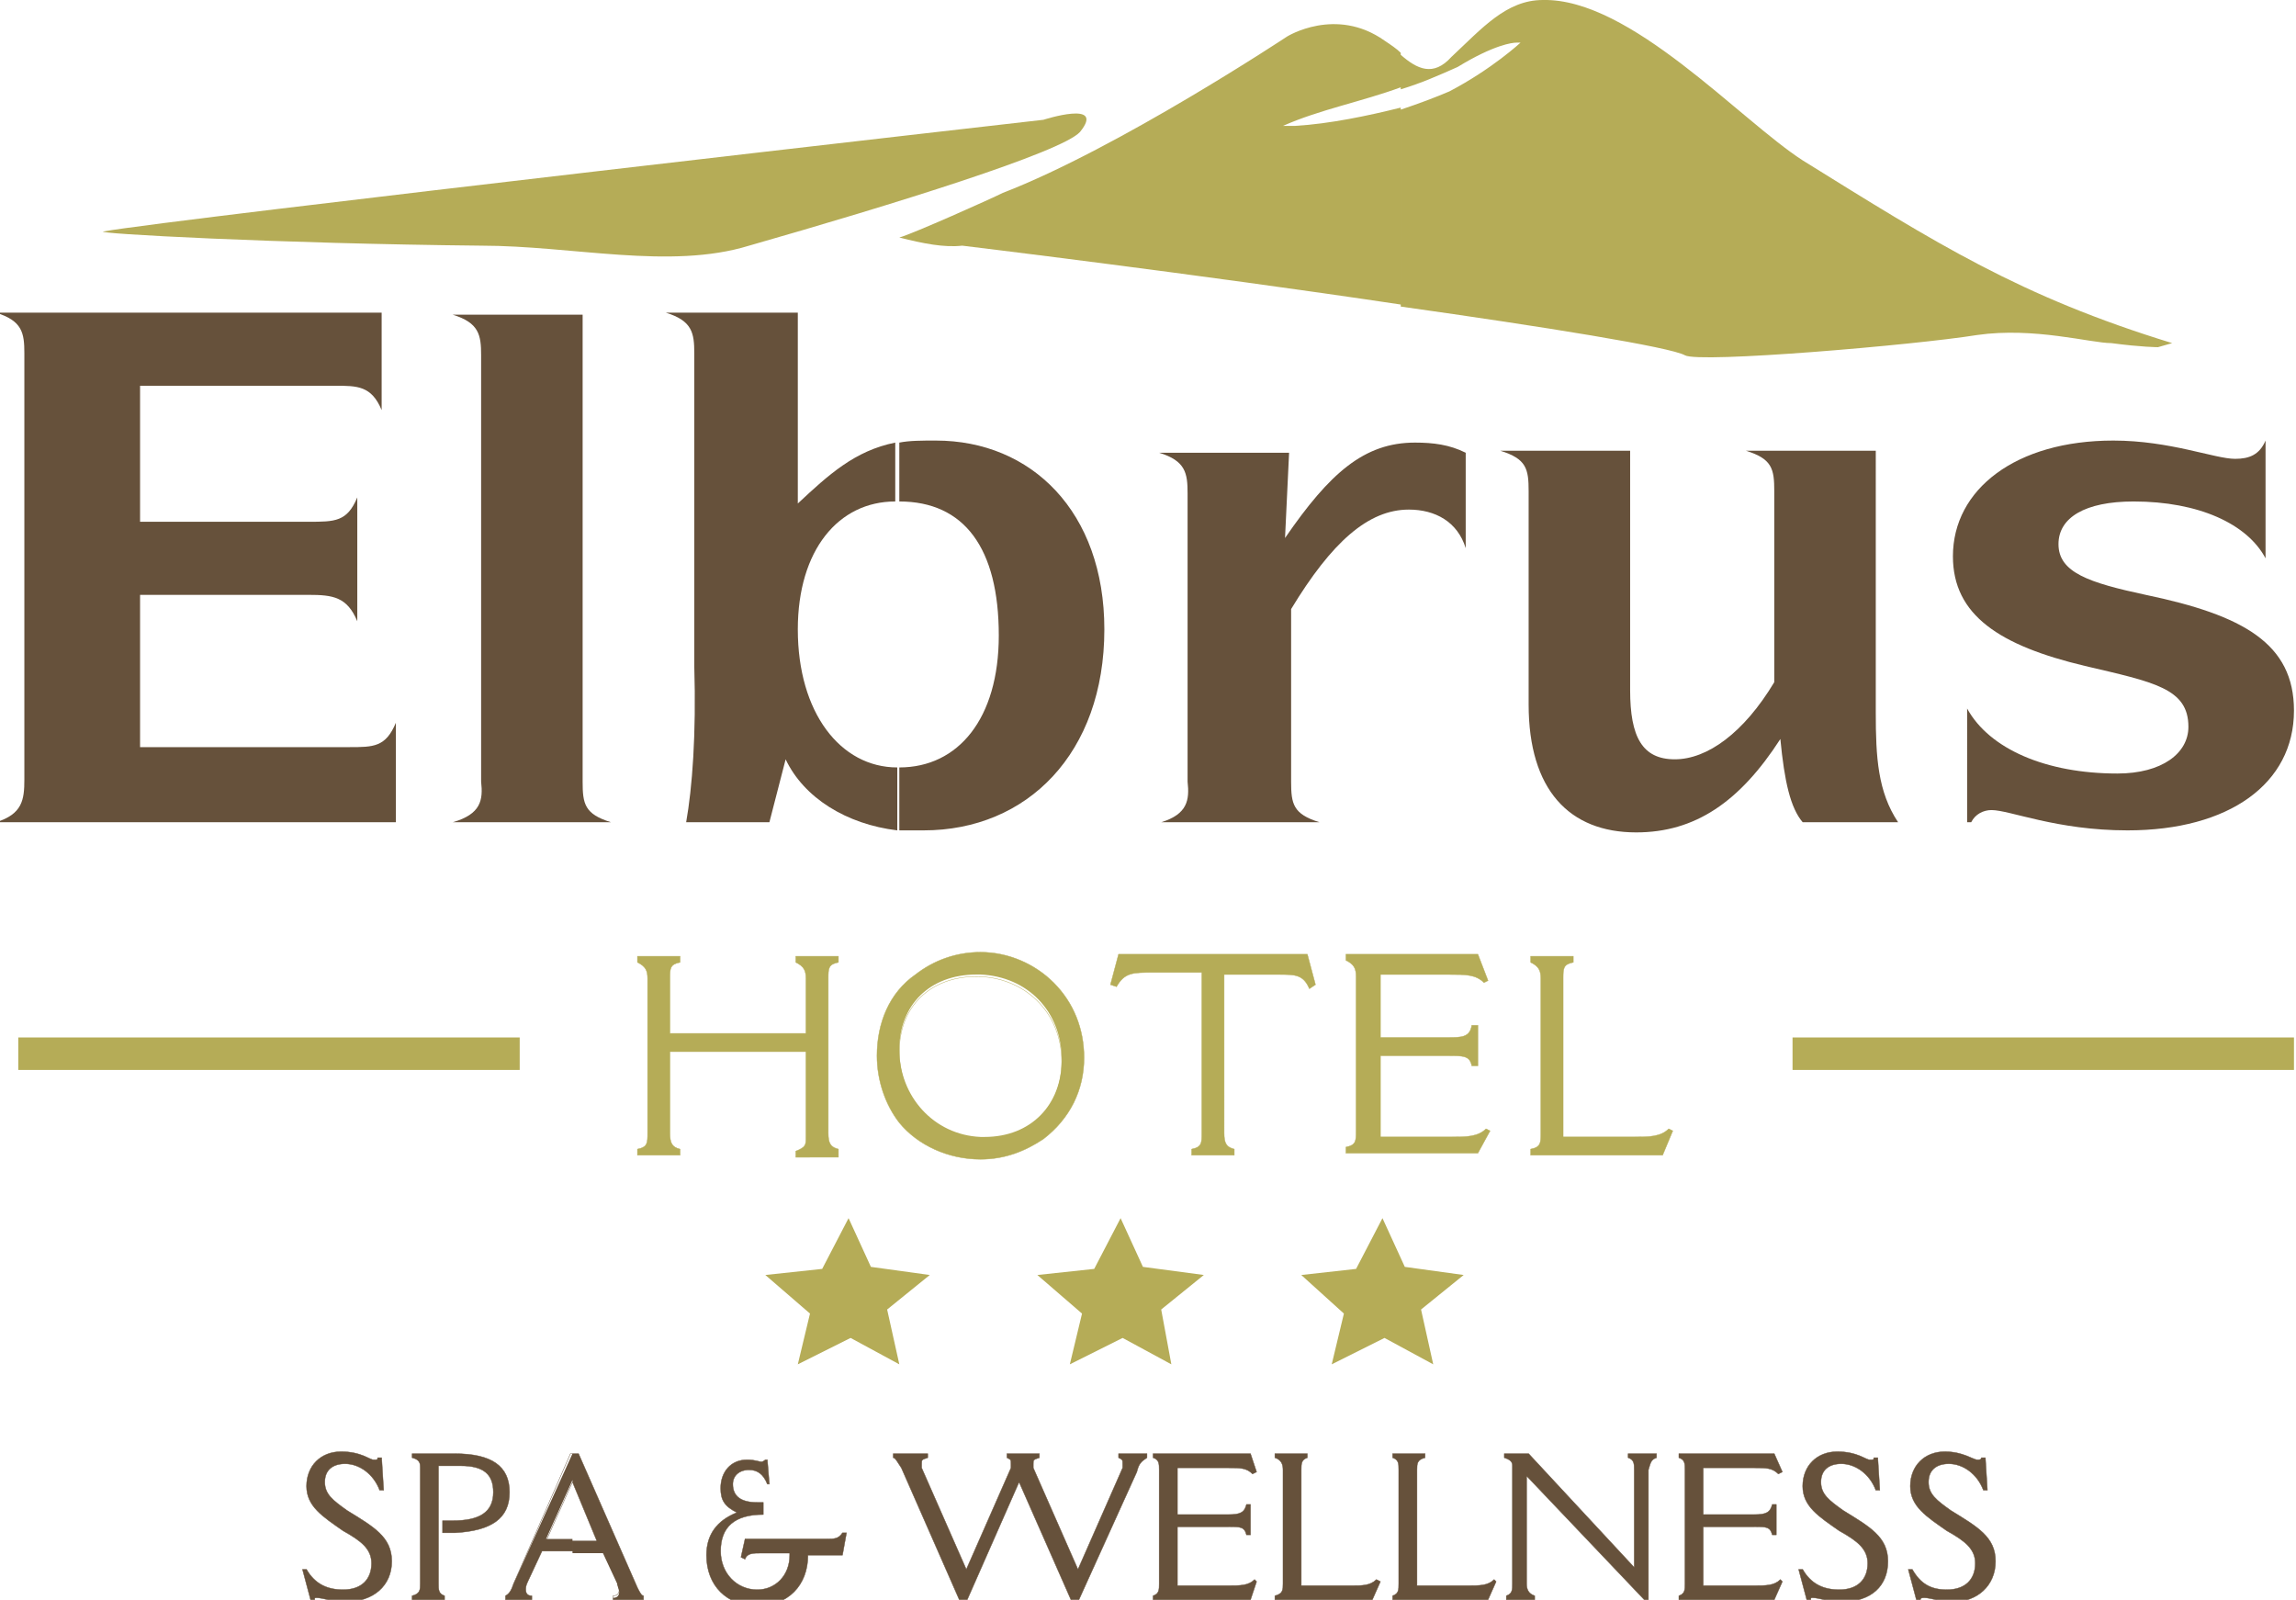 <?xml version="1.0" encoding="utf-8"?>
<!-- Generator: Adobe Illustrator 22.0.1, SVG Export Plug-In . SVG Version: 6.00 Build 0)  -->
<svg version="1.1" id="Warstwa_1" xmlns="http://www.w3.org/2000/svg" xmlns:xlink="http://www.w3.org/1999/xlink" x="0px" y="0px"
	 viewBox="0 0 113.1 78.8" style="enable-background:new 0 0 113.1 78.8;" xml:space="preserve">
<style type="text/css">
	.st0{fill:#B5AC57;}
	.st1{fill:none;stroke:#B5AC57;stroke-width:1.964459e-02;}
	.st2{fill:#66513B;}
	.st3{fill:none;stroke:#66513B;stroke-width:1.964459e-02;}
</style>
<g>
	<path class="st0" d="M41.3,56.9v-0.3c-0.4-0.1-0.5-0.3-0.5-0.8v-7.6c0-0.5,0-0.7,0.5-0.8v-0.3h-2.1v0.3c0.4,0.2,0.5,0.4,0.5,0.8
		v2.7h-6.7v-2.7c0-0.5,0-0.7,0.5-0.8v-0.3h-2.1v0.3c0.4,0.2,0.5,0.4,0.5,0.8v7.6c0,0.5,0,0.7-0.5,0.8v0.3h2.1v-0.3
		c-0.4-0.1-0.5-0.3-0.5-0.8v-4h6.7V56c0,0.4,0,0.5-0.5,0.7v0.3H41.3z"/>
	<path class="st0" d="M48.3,46.9c-1.2,0-2.3,0.4-3.2,1.1c-1.3,0.9-1.9,2.4-1.9,4c0,1.2,0.4,2.4,1.1,3.3c0.9,1.1,2.4,1.8,4,1.8l0,0
		V56c-2.3-0.1-4-2-4-4.3c0-2.2,1.5-3.7,3.8-3.7c0,0,0.1,0,0.2,0V46.9z M53.4,52.1c0-1.4-0.5-2.7-1.5-3.7c-0.9-0.9-2.2-1.5-3.6-1.5
		c0,0,0,0,0,0V48c2.3,0.1,4,1.8,4,4.2c0,2.2-1.5,3.8-3.8,3.8c0,0-0.1,0-0.2,0v1.1c1.2,0,2.2-0.4,3.1-1
		C52.7,55.1,53.4,53.7,53.4,52.1z"/>
	<path class="st0" d="M64.8,48.5l-0.4-1.5h-9.3l-0.4,1.5l0.3,0.1c0.4-0.7,0.8-0.7,1.8-0.7h2.4v7.9c0,0.5,0,0.7-0.5,0.8v0.3h2.1v-0.3
		c-0.4-0.1-0.5-0.3-0.5-0.8V48h2.7c0.8,0,1.2,0,1.5,0.7L64.8,48.5z"/>
	<path class="st0" d="M73.4,55.7l-0.2-0.1C72.8,56,72.2,56,71.5,56H68v-4h3.3c0.8,0,1.1,0,1.2,0.5h0.3v-2h-0.3
		c-0.1,0.6-0.5,0.6-1.2,0.6H68V48h3.4c0.8,0,1.3,0,1.7,0.4l0.2-0.1l-0.5-1.3h-6.5v0.3c0.4,0.2,0.5,0.4,0.5,0.8v7.6
		c0,0.5,0,0.7-0.5,0.8v0.3h6.5L73.4,55.7z"/>
	<path class="st0" d="M82.4,55.7l-0.2-0.1C81.8,56,81.2,56,80.5,56H77v-7.8c0-0.5,0-0.7,0.5-0.8v-0.3h-2.1v0.3
		c0.4,0.2,0.5,0.4,0.5,0.8v7.6c0,0.5,0,0.7-0.5,0.8v0.3h6.5L82.4,55.7z"/>
	<path class="st1" d="M82.4,55.7l-0.2-0.1C81.8,56,81.2,56,80.5,56H77v-7.8c0-0.5,0-0.7,0.5-0.8v-0.3h-2.1v0.3
		c0.4,0.2,0.5,0.4,0.5,0.8v7.6c0,0.5,0,0.7-0.5,0.8v0.3h6.5L82.4,55.7z M73.4,55.7l-0.2-0.1C72.8,56,72.2,56,71.5,56H68v-4h3.3
		c0.8,0,1.1,0,1.2,0.5h0.3v-2h-0.3c-0.1,0.6-0.5,0.6-1.2,0.6H68V48h3.4c0.8,0,1.3,0,1.7,0.4l0.2-0.1l-0.5-1.3h-6.5v0.3
		c0.4,0.2,0.5,0.4,0.5,0.8v7.6c0,0.5,0,0.7-0.5,0.8v0.3h6.5L73.4,55.7z M64.8,48.5l-0.4-1.5h-9.3l-0.4,1.5l0.3,0.1
		c0.4-0.7,0.8-0.7,1.8-0.7h2.4v7.9c0,0.5,0,0.7-0.5,0.8v0.3h2.1v-0.3c-0.4-0.1-0.5-0.3-0.5-0.8V48h2.7c0.8,0,1.2,0,1.5,0.7
		L64.8,48.5z M52.3,52.3c0,2.2-1.5,3.8-3.8,3.8c-2.4,0-4.2-1.9-4.2-4.3c0-2.2,1.5-3.7,3.8-3.7S52.3,49.8,52.3,52.3z M53.4,52.1
		c0-1.4-0.5-2.7-1.5-3.7c-0.9-0.9-2.2-1.5-3.6-1.5c-1.2,0-2.3,0.4-3.2,1.1c-1.3,0.9-1.9,2.4-1.9,4c0,1.2,0.4,2.4,1.1,3.3
		c0.9,1.1,2.4,1.8,4,1.8c1.2,0,2.2-0.4,3.1-1C52.7,55.1,53.4,53.7,53.4,52.1L53.4,52.1z M41.3,56.9v-0.3c-0.4-0.1-0.5-0.3-0.5-0.8
		v-7.6c0-0.5,0-0.7,0.5-0.8v-0.3h-2.1v0.3c0.4,0.2,0.5,0.4,0.5,0.8v2.7h-6.7v-2.7c0-0.5,0-0.7,0.5-0.8v-0.3h-2.1v0.3
		c0.4,0.2,0.5,0.4,0.5,0.8v7.6c0,0.5,0,0.7-0.5,0.8v0.3h2.1v-0.3c-0.4-0.1-0.5-0.3-0.5-0.8v-4h6.7V56c0,0.4,0,0.5-0.5,0.7v0.3H41.3z
		"/>
	<path class="st2" d="M19.3,76.9c0-1.2-0.9-1.7-2.2-2.5C16.4,73.9,16,73.6,16,73c0-0.6,0.4-0.9,1-0.9c0.7,0,1.4,0.5,1.7,1.3l0.2,0
		l-0.1-1.6h-0.2c0,0.1,0,0.1-0.2,0.1c-0.2,0-0.6-0.4-1.6-0.4c-1,0-1.7,0.7-1.7,1.7c0,1,0.8,1.5,1.8,2.2c0.9,0.5,1.4,0.9,1.4,1.6
		c0,0.8-0.5,1.3-1.4,1.3c-0.8,0-1.4-0.3-1.8-1l-0.2,0l0.4,1.5h0.2c0-0.1,0-0.1,0.1-0.1c0.3,0,0.8,0.2,1.4,0.2
		C18.4,78.9,19.3,78.1,19.3,76.9z"/>
	<path class="st2" d="M25.1,73.5c0-1.3-0.9-1.9-2.7-1.9h-2.1v0.2c0.4,0.1,0.4,0.3,0.4,0.5V78c0,0.3,0,0.5-0.4,0.6v0.2h1.6v-0.2
		c-0.3-0.1-0.3-0.3-0.3-0.6v-5.8h1.1c1.1,0,1.6,0.4,1.6,1.3c0,1-0.7,1.4-2,1.4c0,0-0.2,0-0.5,0v0.6c0.2,0,0.4,0,0.6,0
		C24.2,75.4,25.1,74.8,25.1,73.5z"/>
	<path class="st2" d="M28.2,71.6L28.2,71.6L25.3,78c-0.1,0.3-0.2,0.5-0.4,0.6v0.2h1.3v-0.2c-0.2,0-0.3-0.1-0.3-0.3
		c0-0.1,0-0.2,0.1-0.4l0.7-1.5h1.5v-0.6h-1.3l1.3-2.9V71.6z M31.7,78.8v-0.2c-0.1,0-0.2-0.2-0.3-0.4l-2.9-6.6h-0.3V73l1.2,2.9h-1.2
		v0.6h1.5l0.7,1.5c0,0.1,0.1,0.3,0.1,0.4c0,0.2-0.1,0.3-0.3,0.3v0.2H31.7z"/>
	<path class="st2" d="M41.7,75.5l-0.2,0c-0.2,0.3-0.4,0.3-0.8,0.3h-4l-0.2,0.9l0.2,0.1c0.1-0.3,0.4-0.3,0.8-0.3h0h1.4v0.1
		c0,1-0.7,1.7-1.6,1.7c-1,0-1.8-0.8-1.8-1.9c0-1.2,0.7-1.8,2.1-1.8v-0.6h-0.3c-0.8,0-1.2-0.3-1.2-0.9c0-0.4,0.3-0.7,0.8-0.7
		c0.4,0,0.7,0.2,0.9,0.7l0.1,0l-0.1-1.2h-0.1c0,0-0.1,0.1-0.2,0.1c-0.1,0-0.3-0.1-0.7-0.1c-0.8,0-1.3,0.6-1.3,1.4
		c0,0.6,0.2,0.9,0.8,1.2c-1,0.4-1.5,1.1-1.5,2.1c0,1.5,1,2.5,2.5,2.5c1.5,0,2.5-1,2.5-2.5h1.7L41.7,75.5z"/>
	<path class="st2" d="M56.5,71.8v-0.2h-1.4v0.2c0.2,0.1,0.2,0.1,0.2,0.3c0,0.1,0,0.1,0,0.2l-2.2,5l-2.2-5c0-0.1,0-0.1,0-0.2
		c0-0.2,0-0.2,0.3-0.3v-0.2h-1.6v0.2c0.2,0.1,0.2,0.1,0.2,0.3c0,0.1,0,0.1,0,0.2l-2.2,5l-2.2-5c0-0.1,0-0.1,0-0.2
		c0-0.2,0-0.2,0.3-0.3v-0.2H44v0.2c0.1,0,0.2,0.2,0.4,0.5l2.9,6.6h0.3l2.6-5.9l2.6,5.9h0.3l2.9-6.4C56.1,72.1,56.2,72,56.5,71.8z"/>
	<path class="st2" d="M61.9,77.9l-0.1-0.1c-0.3,0.3-0.7,0.3-1.3,0.3h-2.5v-2.9h2.5c0.6,0,0.8,0,0.9,0.4h0.2v-1.5h-0.2
		c-0.1,0.4-0.3,0.5-0.9,0.5h-2.5v-2.3h2.5c0.6,0,0.9,0,1.2,0.3l0.2-0.1l-0.3-0.9h-4.8v0.2c0.3,0.1,0.3,0.3,0.3,0.6V78
		c0,0.3,0,0.5-0.3,0.6v0.2h4.8L61.9,77.9z"/>
	<path class="st2" d="M68,77.9l-0.2-0.1c-0.3,0.3-0.7,0.3-1.2,0.3h-2.5v-5.7c0-0.3,0-0.5,0.3-0.6v-0.2h-1.6v0.2
		c0.3,0.1,0.4,0.3,0.4,0.6V78c0,0.3,0,0.5-0.4,0.6v0.2h4.8L68,77.9z"/>
	<path class="st2" d="M73.7,77.9l-0.1-0.1c-0.3,0.3-0.7,0.3-1.3,0.3h-2.5v-5.7c0-0.3,0-0.5,0.4-0.6v-0.2h-1.6v0.2
		c0.3,0.1,0.3,0.3,0.3,0.6V78c0,0.3,0,0.5-0.3,0.6v0.2h4.7L73.7,77.9z"/>
	<path class="st2" d="M81.6,71.8v-0.2h-1.4v0.2c0.3,0.1,0.3,0.3,0.3,0.6v4.8l-5.2-5.6h-1.2v0.2c0.3,0.1,0.4,0.2,0.4,0.4V78
		c0,0.3,0,0.5-0.3,0.6v0.2h1.4v-0.2c-0.3-0.1-0.4-0.3-0.4-0.6v-5.3l5.8,6.1h0.2v-6.4C81.3,72.1,81.3,71.9,81.6,71.8z"/>
	<path class="st2" d="M87.8,77.9l-0.1-0.1c-0.3,0.3-0.7,0.3-1.3,0.3h-2.5v-2.9h2.5c0.6,0,0.8,0,0.9,0.4h0.2v-1.5h-0.2
		c-0.1,0.4-0.3,0.5-0.9,0.5h-2.5v-2.3h2.5c0.6,0,0.9,0,1.2,0.3l0.2-0.1l-0.4-0.9h-4.7v0.2c0.3,0.1,0.3,0.3,0.3,0.6V78
		c0,0.3,0,0.5-0.3,0.6v0.2h4.7L87.8,77.9z"/>
	<path class="st2" d="M93,76.9c0-1.2-0.9-1.7-2.2-2.5c-0.7-0.5-1.1-0.8-1.1-1.4c0-0.6,0.4-0.9,1-0.9c0.7,0,1.4,0.5,1.7,1.3l0.2,0
		l-0.1-1.6h-0.2c0,0.1,0,0.1-0.2,0.1c-0.2,0-0.6-0.4-1.6-0.4c-1,0-1.7,0.7-1.7,1.7c0,1,0.8,1.5,1.8,2.2c0.9,0.5,1.4,0.9,1.4,1.6
		c0,0.8-0.5,1.3-1.4,1.3c-0.8,0-1.4-0.3-1.8-1l-0.2,0l0.4,1.5h0.2c0-0.1,0-0.1,0.1-0.1c0.3,0,0.8,0.2,1.4,0.2
		C92.2,78.9,93,78.1,93,76.9z"/>
	<path class="st2" d="M98.3,76.9c0-1.2-0.9-1.7-2.2-2.5C95.4,73.9,95,73.6,95,73c0-0.6,0.4-0.9,1-0.9c0.7,0,1.4,0.5,1.7,1.3l0.2,0
		l-0.1-1.6h-0.2c0,0.1-0.1,0.1-0.2,0.1c-0.2,0-0.7-0.4-1.6-0.4c-1,0-1.7,0.7-1.7,1.7c0,1,0.8,1.5,1.8,2.2c0.9,0.5,1.4,0.9,1.4,1.6
		c0,0.8-0.5,1.3-1.4,1.3c-0.8,0-1.3-0.3-1.7-1l-0.2,0l0.4,1.5h0.2c0-0.1,0.1-0.1,0.2-0.1c0.3,0,0.8,0.2,1.4,0.2
		C97.4,78.9,98.3,78.1,98.3,76.9z"/>
	<path class="st3" d="M98.3,76.9c0-1.2-0.9-1.7-2.2-2.5C95.4,73.9,95,73.6,95,73c0-0.6,0.4-0.9,1-0.9c0.7,0,1.4,0.5,1.7,1.3l0.2,0
		l-0.1-1.6h-0.2c0,0.1-0.1,0.1-0.2,0.1c-0.2,0-0.7-0.4-1.6-0.4c-1,0-1.7,0.7-1.7,1.7c0,1,0.8,1.5,1.8,2.2c0.9,0.5,1.4,0.9,1.4,1.6
		c0,0.8-0.5,1.3-1.4,1.3c-0.8,0-1.3-0.3-1.7-1l-0.2,0l0.4,1.5h0.2c0-0.1,0.1-0.1,0.2-0.1c0.3,0,0.8,0.2,1.4,0.2
		C97.4,78.9,98.3,78.1,98.3,76.9z M93,76.9c0-1.2-0.9-1.7-2.2-2.5c-0.7-0.5-1.1-0.8-1.1-1.4c0-0.6,0.4-0.9,1-0.9
		c0.7,0,1.4,0.5,1.7,1.3l0.2,0l-0.1-1.6h-0.2c0,0.1,0,0.1-0.2,0.1c-0.2,0-0.6-0.4-1.6-0.4c-1,0-1.7,0.7-1.7,1.7c0,1,0.8,1.5,1.8,2.2
		c0.9,0.5,1.4,0.9,1.4,1.6c0,0.8-0.5,1.3-1.4,1.3c-0.8,0-1.4-0.3-1.8-1l-0.2,0l0.4,1.5h0.2c0-0.1,0-0.1,0.1-0.1
		c0.3,0,0.8,0.2,1.4,0.2C92.2,78.9,93,78.1,93,76.9z M87.8,77.9l-0.1-0.1c-0.3,0.3-0.7,0.3-1.3,0.3h-2.5v-2.9h2.5
		c0.6,0,0.8,0,0.9,0.4h0.2v-1.5h-0.2c-0.1,0.4-0.3,0.5-0.9,0.5h-2.5v-2.3h2.5c0.6,0,0.9,0,1.2,0.3l0.2-0.1l-0.4-0.9h-4.7v0.2
		c0.3,0.1,0.3,0.3,0.3,0.6V78c0,0.3,0,0.5-0.3,0.6v0.2h4.7L87.8,77.9z M81.6,71.8v-0.2h-1.4v0.2c0.3,0.1,0.3,0.3,0.3,0.6v4.8
		l-5.2-5.6h-1.2v0.2c0.3,0.1,0.4,0.2,0.4,0.4V78c0,0.3,0,0.5-0.3,0.6v0.2h1.4v-0.2c-0.3-0.1-0.4-0.3-0.4-0.6v-5.3l5.8,6.1h0.2v-6.4
		C81.3,72.1,81.3,71.9,81.6,71.8z M73.7,77.9l-0.1-0.1c-0.3,0.3-0.7,0.3-1.3,0.3h-2.5v-5.7c0-0.3,0-0.5,0.4-0.6v-0.2h-1.6v0.2
		c0.3,0.1,0.3,0.3,0.3,0.6V78c0,0.3,0,0.5-0.3,0.6v0.2h4.7L73.7,77.9z M68,77.9l-0.2-0.1c-0.3,0.3-0.7,0.3-1.2,0.3h-2.5v-5.7
		c0-0.3,0-0.5,0.3-0.6v-0.2h-1.6v0.2c0.3,0.1,0.4,0.3,0.4,0.6V78c0,0.3,0,0.5-0.4,0.6v0.2h4.8L68,77.9z M61.9,77.9l-0.1-0.1
		c-0.3,0.3-0.7,0.3-1.3,0.3h-2.5v-2.9h2.5c0.6,0,0.8,0,0.9,0.4h0.2v-1.5h-0.2c-0.1,0.4-0.3,0.5-0.9,0.5h-2.5v-2.3h2.5
		c0.6,0,0.9,0,1.2,0.3l0.2-0.1l-0.3-0.9h-4.8v0.2c0.3,0.1,0.3,0.3,0.3,0.6V78c0,0.3,0,0.5-0.3,0.6v0.2h4.8L61.9,77.9z M56.5,71.8
		v-0.2h-1.4v0.2c0.2,0.1,0.2,0.1,0.2,0.3c0,0.1,0,0.1,0,0.2l-2.2,5l-2.2-5c0-0.1,0-0.1,0-0.2c0-0.2,0-0.2,0.3-0.3v-0.2h-1.6v0.2
		c0.2,0.1,0.2,0.1,0.2,0.3c0,0.1,0,0.1,0,0.2l-2.2,5l-2.2-5c0-0.1,0-0.1,0-0.2c0-0.2,0-0.2,0.3-0.3v-0.2H44v0.2
		c0.1,0,0.2,0.2,0.4,0.5l2.9,6.6h0.3l2.6-5.9l2.6,5.9h0.3l2.9-6.4C56.1,72.1,56.2,72,56.5,71.8z M41.7,75.5l-0.2,0
		c-0.2,0.3-0.4,0.3-0.8,0.3h-4l-0.2,0.9l0.2,0.1c0.1-0.3,0.4-0.3,0.8-0.3h0h1.4v0.1c0,1-0.7,1.7-1.6,1.7c-1,0-1.8-0.8-1.8-1.9
		c0-1.2,0.7-1.8,2.1-1.8v-0.6h-0.3c-0.8,0-1.2-0.3-1.2-0.9c0-0.4,0.3-0.7,0.8-0.7c0.4,0,0.7,0.2,0.9,0.7l0.1,0l-0.1-1.2h-0.1
		c0,0-0.1,0.1-0.2,0.1c-0.1,0-0.3-0.1-0.7-0.1c-0.8,0-1.3,0.6-1.3,1.4c0,0.6,0.2,0.9,0.8,1.2c-1,0.4-1.5,1.1-1.5,2.1
		c0,1.5,1,2.5,2.5,2.5c1.5,0,2.5-1,2.5-2.5h1.7L41.7,75.5z M29.4,75.9h-2.5l1.3-2.9L29.4,75.9z M31.7,78.8v-0.2
		c-0.1,0-0.2-0.2-0.3-0.4l-2.9-6.6h-0.4L25.3,78c-0.1,0.3-0.2,0.5-0.4,0.6v0.2h1.3v-0.2c-0.2,0-0.3-0.1-0.3-0.3c0-0.1,0-0.2,0.1-0.4
		l0.7-1.5h3l0.7,1.5c0,0.1,0.1,0.3,0.1,0.4c0,0.2-0.1,0.3-0.3,0.3v0.2H31.7z M25.1,73.5c0-1.3-0.9-1.9-2.7-1.9h-2.1v0.2
		c0.4,0.1,0.4,0.3,0.4,0.5V78c0,0.3,0,0.5-0.4,0.6v0.2h1.6v-0.2c-0.3-0.1-0.3-0.3-0.3-0.6v-5.8h1.1c1.1,0,1.6,0.4,1.6,1.3
		c0,1-0.7,1.4-2,1.4c0,0-0.2,0-0.5,0v0.6c0.2,0,0.4,0,0.6,0C24.2,75.4,25.1,74.8,25.1,73.5z M19.3,76.9c0-1.2-0.9-1.7-2.2-2.5
		C16.4,73.9,16,73.6,16,73c0-0.6,0.4-0.9,1-0.9c0.7,0,1.4,0.5,1.7,1.3l0.2,0l-0.1-1.6h-0.2c0,0.1,0,0.1-0.2,0.1
		c-0.2,0-0.6-0.4-1.6-0.4c-1,0-1.7,0.7-1.7,1.7c0,1,0.8,1.5,1.8,2.2c0.9,0.5,1.4,0.9,1.4,1.6c0,0.8-0.5,1.3-1.4,1.3
		c-0.8,0-1.4-0.3-1.8-1l-0.2,0l0.4,1.5h0.2c0-0.1,0-0.1,0.1-0.1c0.3,0,0.8,0.2,1.4,0.2C18.4,78.9,19.3,78.1,19.3,76.9z"/>
	<polygon class="st0" points="68.1,60 69.2,62.4 72.1,62.8 70,64.5 70.6,67.2 68.2,65.9 65.6,67.2 66.2,64.7 64.1,62.8 66.8,62.5 	
		"/>
	<polygon class="st0" points="41.8,60 42.9,62.4 45.8,62.8 43.7,64.5 44.3,67.2 41.9,65.9 39.3,67.2 39.9,64.7 37.7,62.8 40.5,62.5 
			"/>
	<polygon class="st0" points="55.2,60 56.3,62.4 59.3,62.8 57.2,64.5 57.7,67.2 55.3,65.9 52.7,67.2 53.3,64.7 51.1,62.8 53.9,62.5 
			"/>
	<path class="st2" d="M-0.2,40.5h19.7v-4.9c-0.5,1.2-1.1,1.2-2.3,1.2H6.9v-7.5h8.3c1.2,0,1.9,0.1,2.4,1.3v-6.1
		c-0.5,1.2-1.1,1.2-2.4,1.2H6.9V19h9.6c1.1,0,1.8,0,2.3,1.2v-4.8H-0.2c1.3,0.4,1.4,1,1.4,2v21C1.2,39.4,1.1,40.1-0.2,40.5z"/>
	<path class="st2" d="M22.3,40.5h7.8c-1.3-0.4-1.4-0.9-1.4-2v-23h-6.4c1.3,0.4,1.4,1,1.4,2v21C23.8,39.4,23.7,40.1,22.3,40.5z"/>
	<path class="st2" d="M33.8,40.5h4.1l0.8-3.1c0.9,1.9,3,3.2,5.5,3.5v-3.1c-2.8,0-4.9-2.7-4.9-6.8c0-3.9,2-6.3,4.8-6.3h0v-2.9
		c-2,0.4-3.3,1.6-4.8,3v-9.4h-6.5c1.3,0.4,1.4,1,1.4,2v15.4C34.3,36.2,34.1,38.8,33.8,40.5z M44.2,40.9c0.4,0,0.8,0,1.3,0
		c5.1,0,8.9-3.8,8.9-9.9c0-5.8-3.6-9.3-8.3-9.3c-0.7,0-1.3,0-1.8,0.1v2.9c3.2,0,4.9,2.3,4.9,6.6c0,4.1-2,6.5-4.9,6.5V40.9z"/>
	<path class="st2" d="M57.2,40.5H65c-1.3-0.4-1.4-0.9-1.4-2V30c2-3.3,3.8-4.9,5.8-4.9c1.3,0,2.4,0.6,2.8,1.9v-4.7
		c-0.8-0.4-1.6-0.5-2.5-0.5c-2.5,0-4.2,1.5-6.4,4.7l0.2-4.2h-6.4c1.3,0.4,1.4,1,1.4,2v14.2C58.6,39.4,58.5,40.1,57.2,40.5z"/>
	<path class="st2" d="M92.5,22.2H86c1.3,0.4,1.4,0.9,1.4,2v9.4c-1.5,2.5-3.3,3.8-4.9,3.8c-1.6,0-2.2-1.1-2.2-3.4V22.2h-6.4
		c1.3,0.4,1.4,0.9,1.4,2v10.5c0,4.2,2,6.3,5.3,6.3c2.9,0,5.1-1.5,7.1-4.6c0.2,2.1,0.5,3.4,1.1,4.1h4.7c-1-1.5-1.1-3.2-1.1-5.4V22.2z
		"/>
	<path class="st2" d="M97.1,40.5c0.2-0.4,0.6-0.6,1-0.6c0.9,0,3.2,1,6.7,1c5,0,8.2-2.3,8.2-5.9c0-3.3-2.5-4.7-7.3-5.7
		c-2.8-0.6-4.3-1.1-4.3-2.5c0-1.3,1.3-2.1,3.7-2.1c3.2,0,5.6,1.1,6.5,2.8v-5.8c-0.3,0.7-0.8,0.9-1.5,0.9c-1,0-3.2-0.9-6-0.9
		c-4.8,0-7.9,2.4-7.9,5.7c0,2.9,2.3,4.4,6.5,5.4c3.4,0.8,5.1,1.1,5.1,3c0,1.3-1.3,2.3-3.5,2.3c-3.5,0-6.3-1.2-7.4-3.2V40.5z"/>
	<path class="st0" d="M51.4,5.9c0,0-43,4.9-46.3,5.5c-0.6,0.1,8.6,0.6,18.6,0.7c4.5,0,9.3,1.2,13.2,0c7-2,15.4-4.6,16.3-5.6
		C54.5,4.9,51.4,5.9,51.4,5.9z"/>
	<rect x="0.9" y="51.1" class="st0" width="24.7" height="1.6"/>
	<rect x="88.3" y="51.1" class="st0" width="24.7" height="1.6"/>
	<path class="st0" d="M44.3,11.7c0.7-0.2,4.5-1.9,5.1-2.2c5.7-2.2,14-7.7,14-7.7s2.4-1.5,4.8,0.2c0.3,0.2,0.6,0.4,0.8,0.6v1.7
		c-1.9,0.7-4,1.1-5.8,1.9c0.2,0,0.4,0,0.6,0c1.7-0.1,3.6-0.5,5.2-0.9v9.7c-10-1.5-21.6-2.9-21.6-2.9s0,0,0,0
		C46.5,12.2,45.5,12,44.3,11.7z M69,2.7c0.8,0.7,1.6,1.1,2.5,0.1C73,1.4,74.2,0,76,0c4.3-0.1,9.7,5.9,12.8,7.9
		c6.6,4.1,10.7,6.7,18.2,9l-0.7,0.2c0,0-0.8,0-2.3-0.2c-1,0-3.8-0.8-6.6-0.4C94.3,17,83.7,17.9,83,17.5c-0.7-0.4-6.9-1.4-14-2.4V5.4
		c0.9-0.3,1.7-0.6,2.4-0.9c2.1-1.1,3.5-2.4,3.5-2.4s-0.1,0-0.2,0c-0.2,0-1.1,0.1-2.9,1.2C70.9,3.7,70,4.1,69,4.4V2.7z"/>
</g>
</svg>
